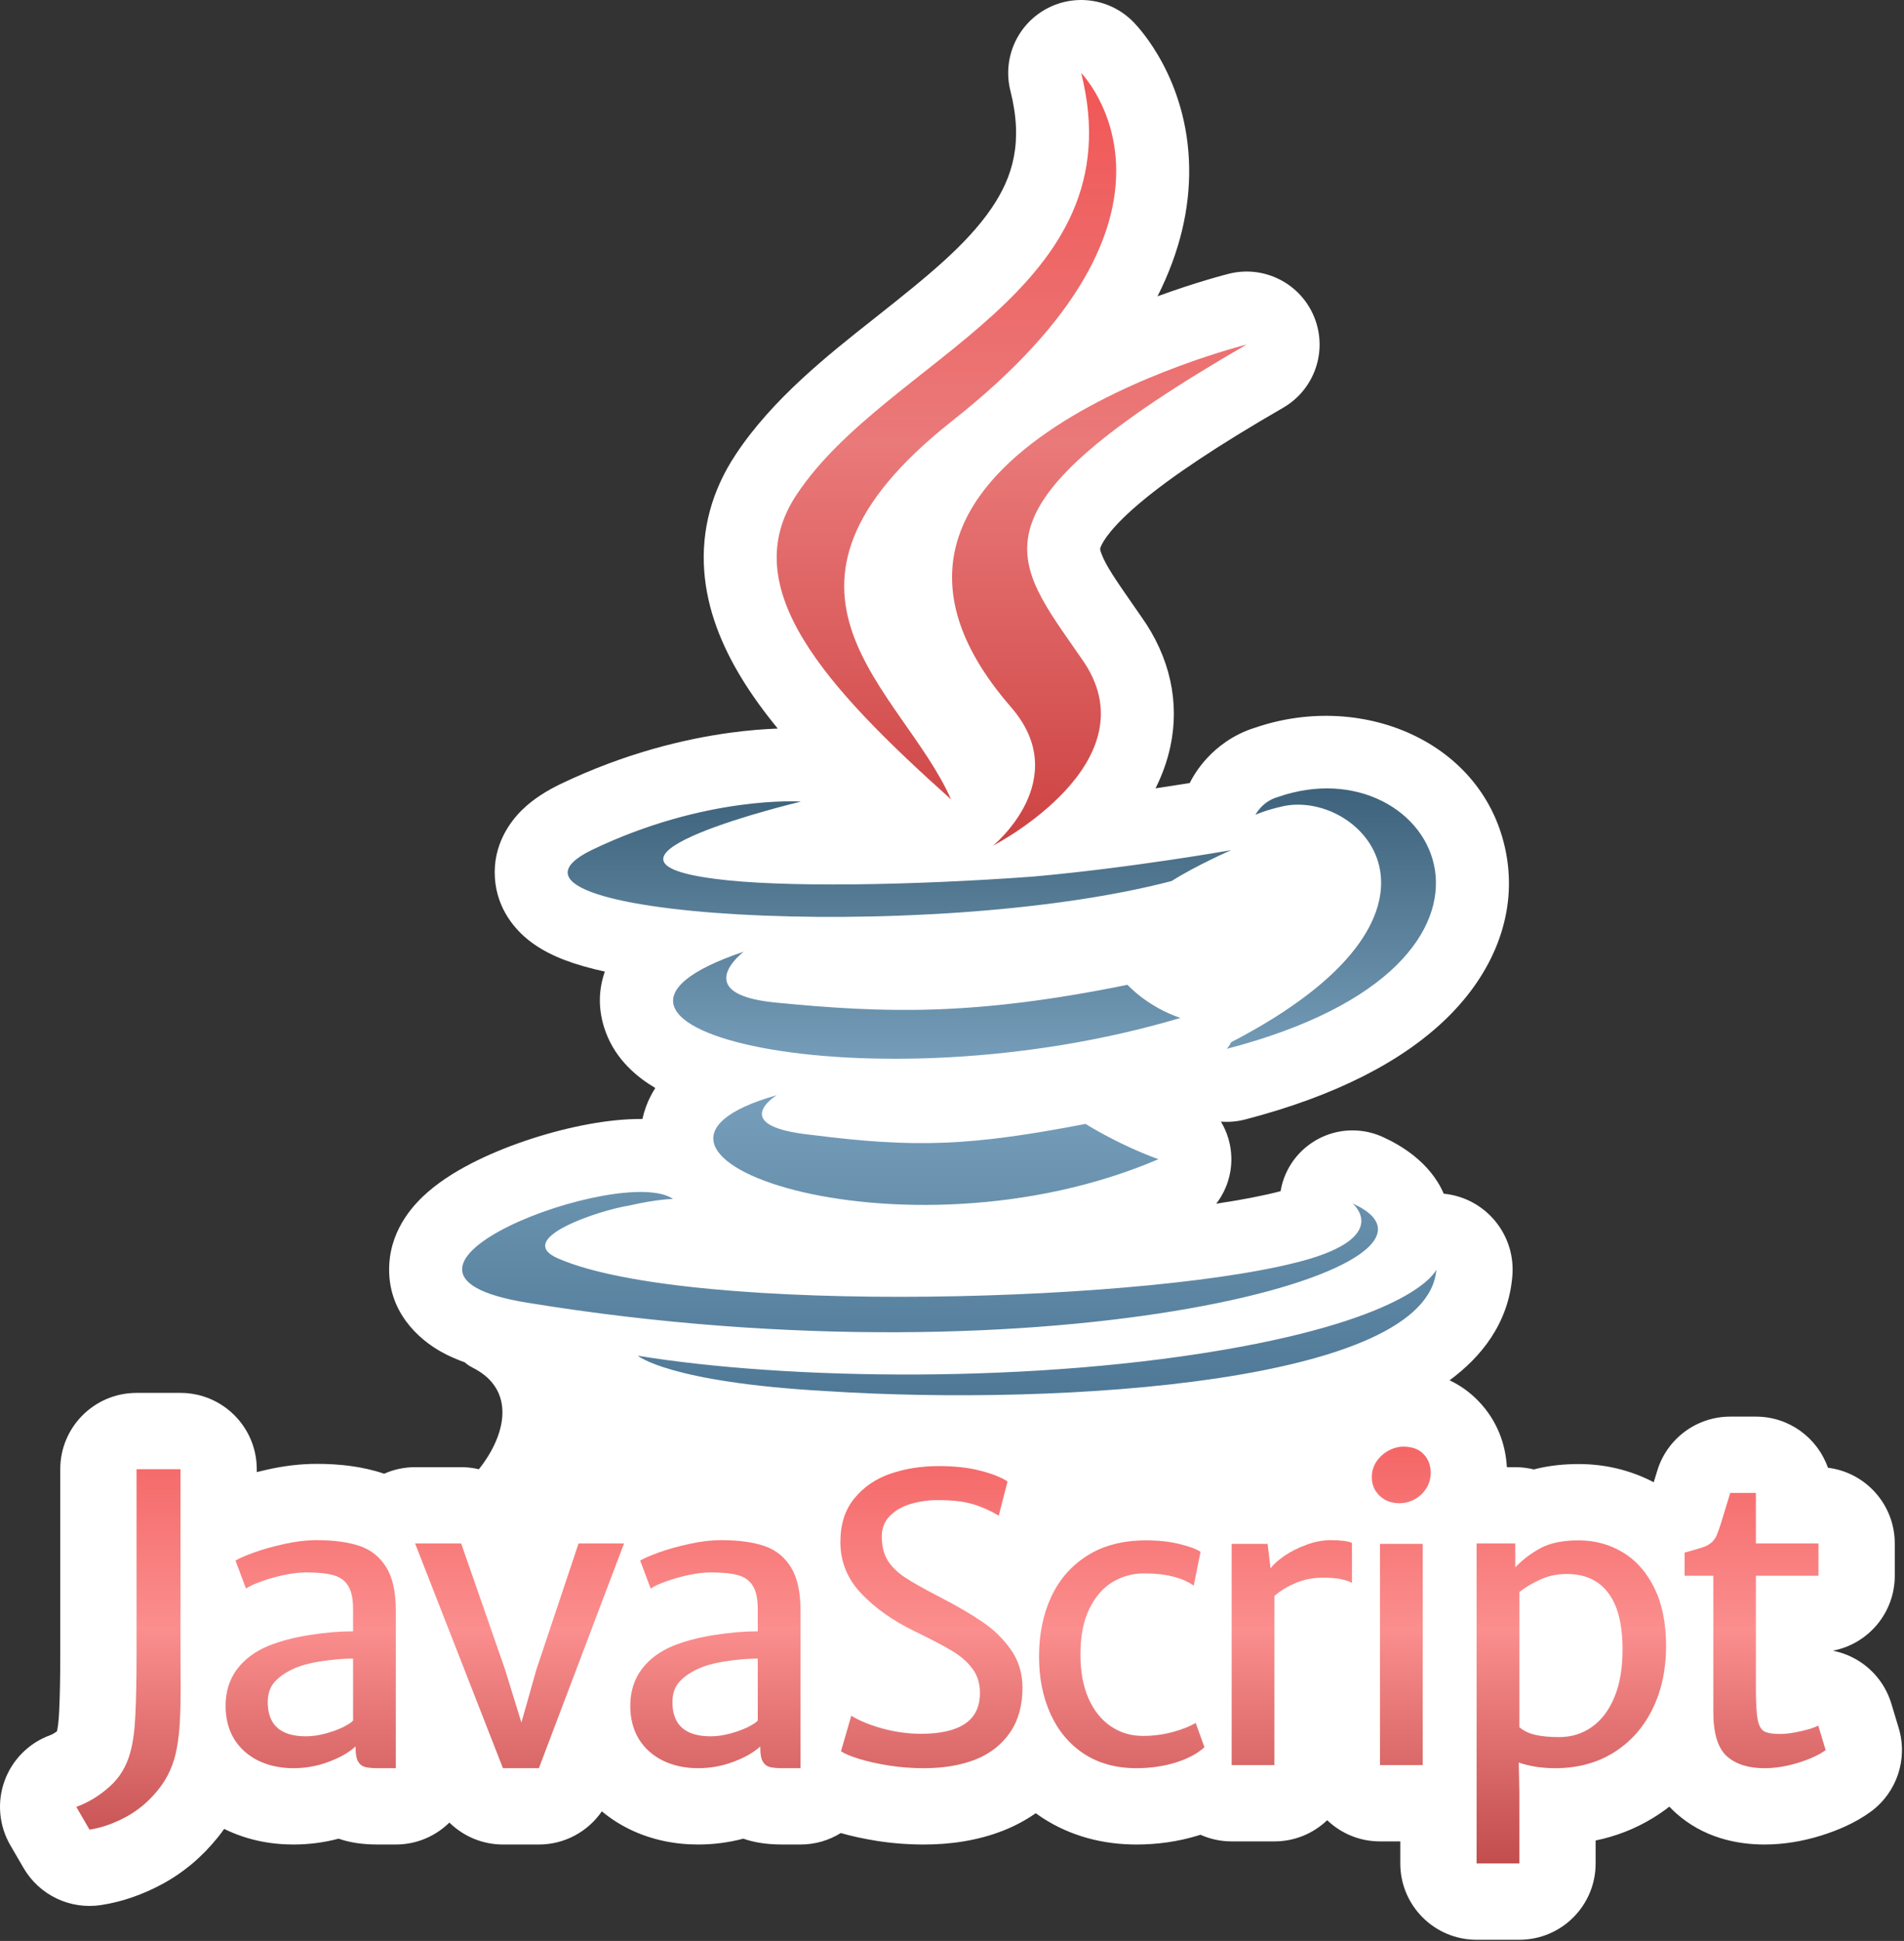 <svg xmlns="http://www.w3.org/2000/svg" width="574" height="585" fill="none">
  <rect width="100%" height="100%" fill="#333333" stroke="none"/>
  <path fill="#fff" d="M370.297 82.552l.128-.032.078-.019c10.641-2.649 21.608 2.943 25.714 13.111 4.106 10.168.096 21.808-9.401 27.29-20.173 11.646-33.745 20.826-42.644 28.243-9.114 7.597-11.674 12.005-12.32 13.642-.02.05-.041.095-.062.14-.154.328-.285.609.392 2.309 1.274 3.199 3.833 7.075 9.041 14.542l.016.022c.855 1.225 1.766 2.531 2.693 3.877 8.973 12.53 11.684 26.18 8.914 39.255-.974 4.598-2.56 8.824-4.489 12.663.294-.044.586-.087.875-.129 3.583-.532 6.772-1.028 9.438-1.454.042-.086.084-.173.127-.259.044-.087.032-.063.032-.063l.032-.064.027-.053.042-.082c.048-.092.099-.19.153-.292.109-.205.233-.43.371-.673.276-.484.616-1.048 1.025-1.67.808-1.23 1.941-2.77 3.451-4.397 2.876-3.098 7.59-7.002 14.404-9.126 33.167-11.379 70.685 5.035 76.003 39.538 2.659 17.258-4.196 34.266-17.973 47.803-13.472 13.237-33.827 23.672-60.992 30.739-2.434.634-4.9.834-7.304.64 1.922 3.194 3.042 6.89 3.141 10.782.131 5.147-1.539 10.042-4.541 13.954 7.644-1.144 14.212-2.409 19.377-3.76.096-.564.214-1.128.355-1.69 2.614-10.395 12.337-17.394 23.024-16.572h.001c2.622.202 5.171.871 7.532 1.961 4.599 2.096 14.028 7.19 18.283 17.045.997.097 1.997.261 2.995.494 11.069 2.583 18.591 12.864 17.703 24.196-1.138 14.527-9.559 24.644-18.941 31.566 3.047 1.431 6.031 3.464 8.732 6.283 5.555 5.76 8.156 12.858 8.536 19.814l.201.078h2.341c1.93 0 3.805.237 5.596.685 4.641-1.218 9.265-1.623 13.506-1.623 7.905 0 15.578 1.79 22.641 5.487l1.07-3.505c2.956-9.672 11.883-16.279 21.996-16.279h7.735c10.043 0 18.582 6.437 21.718 15.41 11.357 1.404 20.149 11.087 20.149 22.825v9.726c0 11.227-8.044 20.576-18.683 22.596 1.56.302 3.097.768 4.587 1.398 6.298 2.665 11.083 7.994 13.058 14.541l2.226 7.383c2.813 9.324-.553 19.41-8.402 25.176-4.781 3.512-10.204 5.709-14.965 7.209l-.073.023-.078.024c-5.43 1.671-11.116 2.658-16.959 2.658-8.56 0-18.541-2.158-26.74-9.525l-.064-.057-.071-.066c-.63-.575-1.227-1.164-1.791-1.766-1.546 1.201-3.17 2.327-4.87 3.373l-.043.026c-5.461 3.345-11.288 5.564-17.312 6.802v6.924c0 12.703-10.298 23-23 23h-12.891c-12.703 0-23-10.297-23-23v-6.648h-6.126c-6.173 0-11.779-2.433-15.91-6.392-4.132 3.959-9.737 6.392-15.911 6.392h-12.891c-3.351 0-6.534-.717-9.406-2.006-.183.06-.365.119-.547.176-.07.022-.141.044-.211.066-6.049 1.846-12.271 2.701-18.551 2.701-9.865 0-19.634-2.391-28.343-8.044l-.053-.034-.06-.039-.083-.056c-.616-.408-1.219-.828-1.811-1.258-2.958 2.065-6.149 3.769-9.505 5.123l-.069.028-.093.037c-7.703 3.04-15.873 4.243-24.031 4.243-4.816 0-9.582-.359-14.278-1.106l-.04-.006c-3.707-.597-7.326-1.358-10.761-2.344-3.522 2.191-7.68 3.456-12.133 3.456h-5.273c-2.305 0-5.995-.106-9.79-1.096-.743-.194-1.469-.417-2.175-.667-4.451 1.18-9.016 1.763-13.64 1.763-6.965 0-14.021-1.362-20.685-4.611l-.102-.05c-2.96-1.462-5.719-3.245-8.23-5.34-4.223 6.165-11.276 10.001-18.976 10.001h-10.84c-6.169 0-11.928-2.463-16.146-6.618-4.152 4.092-9.853 6.618-16.144 6.618h-5.274c-2.304 0-5.994-.106-9.79-1.096-.743-.194-1.468-.417-2.175-.667-4.45 1.18-9.015 1.763-13.64 1.763-6.965 0-14.021-1.362-20.684-4.611l-.103-.05-.083-.041c-.616.874-1.264 1.732-1.945 2.574-4.607 5.743-10.212 10.553-16.819 14.1-5.664 3.04-11.81 5.283-18.376 6.282-9.34 1.421-18.599-3.013-23.346-11.181l-3.984-6.855c-3.419-5.883-4.058-12.979-1.744-19.378 2.313-6.399 7.342-11.445 13.732-13.781.603-.221 1.284-.571 2.071-1.2.198-.82.519-2.69.659-6.005.003-.061.005-.123.009-.184.207-4.102.322-9.766.322-17.123v-55.664c0-12.703 10.297-23 23-23h13.242c12.703 0 23 10.297 23 23v.867c1.068-.267 2.148-.52 3.236-.759 4.891-1.105 9.874-1.721 14.901-1.721 6.694 0 13.68.734 20.266 2.972 2.896-1.285 6.067-1.976 9.328-1.976h13.887c1.828 0 3.618.216 5.343.627 8.502-10.688 10.984-24.035-1.687-30.513-1.16-.593-2.002-1.158-2.544-1.694-2.551-.913-4.979-1.981-7.23-3.243-6.508-3.649-16.262-11.998-15.562-26.136.567-11.449 8.05-18.856 11.682-22.009 4.494-3.9 9.844-7.027 14.824-9.468 10.082-4.941 22.461-8.911 33.667-10.954 5.214-.951 10.785-1.599 16.154-1.551.266-1.224.619-2.445 1.06-3.655.766-2.096 1.734-3.987 2.82-5.687-5.36-3.168-11.863-8.432-14.97-16.928-2.497-6.831-2.065-12.966-.236-18.152-4.482-.985-8.539-2.128-12.021-3.451-3.185-1.21-7.273-3.069-10.987-6.032-3.57-2.848-9.518-8.982-10.147-18.795-.638-9.975 4.633-16.938 8.145-20.397 3.568-3.514 7.753-5.949 11.256-7.672.059-.029.117-.058.176-.086 19.729-9.491 37.806-13.697 51.092-15.527 5.846-.806 10.799-1.156 14.607-1.29-4.171-5.095-7.909-10.24-11.049-15.419-5.726-9.446-10.254-20.248-11.119-32.107-.899-12.332 2.287-24.256 9.522-35.13 11.049-16.703 27.818-29.952 41.415-40.694l1.284-1.015c15.194-12.014 26.985-21.578 34.421-32.513 6.436-9.464 9.557-19.922 5.669-35.329-2.431-9.63 1.892-19.694 10.55-24.561 8.657-4.867 19.502-3.33 26.466 3.751l.054.055.058.06.037.038c.029.03.059.062.091.095.09.094.191.201.301.319.22.237.479.521.77.854.581.664 1.297 1.523 2.099 2.573 1.6 2.093 3.579 4.992 5.526 8.663 3.903 7.359 7.753 17.988 7.934 31.334.165 12.126-2.663 25.111-9.545 38.742 5.953-2.176 11.094-3.814 14.842-4.934 1.989-.594 3.598-1.045 4.742-1.355.572-.155 1.029-.276 1.36-.362.166-.043.3-.077.402-.103z"/>
  <path fill="url(#paint0_linear)" d="M23 544.598c3.633-1.328 6.973-3.359 10.02-6.094 3.047-2.695 5.137-6.152 6.27-10.371.82-2.968 1.328-6.758 1.523-11.367.234-4.648.352-10.742.352-18.281v-55.664h13.242v53.262l.059 12.539c0 3.867-.078 7.265-.234 10.195-.156 2.93-.469 5.644-.938 8.144-.859 4.766-2.715 8.907-5.566 12.422-2.812 3.516-6.074 6.27-9.785 8.262-3.711 1.992-7.363 3.262-10.957 3.809L23 544.598z"/>
  <path fill="url(#paint1_linear)" d="M95.544 464.208c5.156 0 9.453.585 12.89 1.757 3.438 1.172 6.114 3.321 8.028 6.446 1.914 3.086 2.871 7.441 2.871 13.066v47.461h-5.274c-1.757 0-3.086-.117-3.984-.352-.898-.234-1.602-.781-2.109-1.64-.508-.86-.762-2.227-.762-4.102v-.469c-1.953 1.797-4.649 3.34-8.086 4.629-3.398 1.289-6.953 1.934-10.664 1.934-3.945 0-7.481-.762-10.605-2.285-3.086-1.524-5.508-3.692-7.266-6.504-1.719-2.852-2.578-6.191-2.578-10.02 0-4.218 1.133-7.871 3.398-10.957 2.305-3.086 5.508-5.468 9.609-7.148 3.633-1.445 7.734-2.52 12.305-3.223 4.609-.742 8.985-1.113 13.125-1.113v-6.738c0-3.125-.508-5.469-1.523-7.032-.977-1.562-2.461-2.617-4.453-3.164-1.993-.546-4.747-.82-8.262-.82-1.875 0-4.043.254-6.504.762-2.422.508-4.707 1.152-6.856 1.933-2.109.743-3.672 1.465-4.688 2.168l-3.164-8.437c1.016-.625 2.852-1.426 5.508-2.402 2.695-.977 5.742-1.836 9.141-2.579 3.438-.781 6.738-1.171 9.902-1.171zm-3.281 59.121c1.836 0 3.769-.274 5.801-.821 2.032-.547 3.809-1.191 5.332-1.933 1.563-.782 2.578-1.446 3.047-1.992v-18.692c-2.851 0-6.074.274-9.668.82-3.555.547-6.426 1.348-8.613 2.403-2.383 1.133-4.219 2.461-5.508 3.984-1.289 1.524-1.934 3.496-1.934 5.918 0 6.875 3.848 10.313 11.543 10.313z"/>
  <path fill="url(#paint2_linear)" d="M188.127 465.204l-25.665 67.734h-10.839l-26.485-67.734h13.887l13.242 38.027 4.922 15.937 4.512-15.937 12.715-38.027h13.711z"/>
  <path fill="url(#paint3_linear)" d="M217.545 464.208c5.157 0 9.453.585 12.891 1.757 3.437 1.172 6.113 3.321 8.027 6.446 1.914 3.086 2.871 7.441 2.871 13.066v47.461h-5.273c-1.758 0-3.086-.117-3.984-.352-.899-.234-1.602-.781-2.11-1.64-.508-.86-.762-2.227-.762-4.102v-.469c-1.953 1.797-4.648 3.34-8.085 4.629-3.399 1.289-6.954 1.934-10.665 1.934-3.945 0-7.48-.762-10.605-2.285-3.086-1.524-5.508-3.692-7.266-6.504-1.718-2.852-2.578-6.191-2.578-10.02 0-4.218 1.133-7.871 3.399-10.957 2.304-3.086 5.508-5.468 9.609-7.148 3.633-1.445 7.734-2.52 12.305-3.223 4.609-.742 8.984-1.113 13.125-1.113v-6.738c0-3.125-.508-5.469-1.524-7.032-.976-1.562-2.461-2.617-4.453-3.164-1.992-.546-4.746-.82-8.262-.82-1.875 0-4.042.254-6.503.762-2.422.508-4.707 1.152-6.856 1.933-2.109.743-3.672 1.465-4.687 2.168l-3.164-8.437c1.015-.625 2.851-1.426 5.507-2.402 2.696-.977 5.743-1.836 9.141-2.579 3.437-.781 6.738-1.171 9.902-1.171zm-3.281 59.121c1.836 0 3.77-.274 5.801-.821 2.031-.547 3.808-1.191 5.332-1.933 1.562-.782 2.578-1.446 3.047-1.992v-18.692c-2.852 0-6.074.274-9.668.82-3.555.547-6.426 1.348-8.613 2.403-2.383 1.133-4.219 2.461-5.508 3.984-1.289 1.524-1.934 3.496-1.934 5.918 0 6.875 3.848 10.313 11.543 10.313z"/>
  <path fill="url(#paint4_linear)" d="M256.632 517.118c2.383 1.484 5.527 2.773 9.434 3.867 3.906 1.055 7.773 1.582 11.601 1.582 5.781 0 10.176-.996 13.184-2.988 3.047-1.993 4.57-5.118 4.57-9.375 0-2.813-.742-5.215-2.226-7.207-1.446-1.993-3.458-3.77-6.036-5.332-2.578-1.563-6.406-3.575-11.484-6.036-6.523-3.164-11.875-6.953-16.055-11.367-4.179-4.414-6.269-9.57-6.269-15.469 0-5.39 1.406-9.785 4.219-13.183 2.812-3.438 6.445-5.918 10.898-7.442 4.453-1.523 9.297-2.285 14.531-2.285 4.883 0 9.082.469 12.598 1.407 3.515.898 6.23 1.972 8.144 3.222l-2.636 10.313c-2.539-1.524-5.137-2.676-7.793-3.457-2.657-.821-6.153-1.231-10.489-1.231-2.968 0-5.742.391-8.32 1.172-2.578.781-4.668 1.992-6.269 3.633-1.602 1.641-2.403 3.672-2.403 6.094 0 2.851.567 5.234 1.699 7.148 1.133 1.875 2.872 3.613 5.215 5.215 2.383 1.562 5.996 3.594 10.84 6.094 5 2.578 9.18 5.019 12.539 7.324 3.399 2.266 6.27 5.058 8.613 8.379 2.344 3.32 3.516 7.148 3.516 11.484 0 5.352-1.25 9.844-3.75 13.477-2.461 3.633-5.918 6.347-10.371 8.144-4.453 1.758-9.648 2.637-15.586 2.637-3.672 0-7.226-.273-10.664-.82-3.398-.547-6.367-1.211-8.906-1.993-2.5-.781-4.317-1.542-5.449-2.285l3.105-10.722z"/>
  <path fill="url(#paint5_linear)" d="M345.523 464.266c3.789 0 7.149.371 10.079 1.113 2.929.704 5.039 1.485 6.328 2.344l-2.051 10.195c-1.797-1.25-3.906-2.168-6.328-2.753-2.422-.625-5.313-.938-8.672-.938-3.359 0-6.504.859-9.434 2.578-2.89 1.719-5.234 4.414-7.031 8.086-1.797 3.633-2.695 8.223-2.695 13.77 0 5.156.82 9.589 2.461 13.3 1.64 3.672 3.886 6.465 6.738 8.379 2.852 1.914 6.055 2.871 9.609 2.871 3.086 0 6.094-.39 9.024-1.171 2.929-.821 5.234-1.739 6.914-2.754l2.637 7.324c-2.071 1.914-4.961 3.457-8.672 4.629-3.711 1.133-7.657 1.699-11.836 1.699-6.094 0-11.367-1.445-15.821-4.336-4.414-2.93-7.773-6.934-10.078-12.012-2.304-5.078-3.457-10.84-3.457-17.285 0-6.68 1.211-12.656 3.633-17.93 2.461-5.312 6.113-9.492 10.957-12.539 4.844-3.046 10.742-4.57 17.695-4.57z"/>
  <path fill="url(#paint6_linear)" d="M401.075 464.208c3.125 0 5.293.273 6.504.82v12.07c-.82-.469-1.895-.84-3.223-1.113-1.289-.313-3.144-.469-5.566-.469-2.969 0-5.723.547-8.262 1.641-2.5 1.054-4.609 2.343-6.328 3.867V532h-12.891v-66.679h10.84l.879 7.383c.86-1.172 2.246-2.422 4.16-3.75 1.953-1.329 4.16-2.442 6.621-3.34 2.5-.938 4.922-1.406 7.266-1.406z"/>
  <path fill="url(#paint7_linear)" d="M428.912 465.321V532h-12.891v-66.679h12.891zm-15.352-20.156c0-1.641.449-3.165 1.348-4.571.937-1.406 2.148-2.519 3.633-3.34 1.484-.82 2.988-1.23 4.511-1.23 2.657 0 4.688.742 6.094 2.226 1.445 1.485 2.168 3.379 2.168 5.684 0 1.719-.449 3.281-1.348 4.688-.898 1.406-2.07 2.5-3.515 3.281-1.446.781-2.989 1.172-4.629 1.172-1.485 0-2.852-.313-4.102-.938-1.25-.664-2.265-1.601-3.047-2.812-.742-1.211-1.113-2.598-1.113-4.16z"/>
  <path fill="url(#paint8_linear)" d="M475.909 464.266c4.843 0 9.257 1.192 13.242 3.574 3.984 2.344 7.168 5.918 9.551 10.723 2.382 4.766 3.574 10.625 3.574 17.578 0 7.149-1.387 13.516-4.16 19.102-2.774 5.586-6.7 9.941-11.778 13.066-5.039 3.086-10.879 4.629-17.519 4.629-3.985 0-7.637-.566-10.957-1.699l.176 8.906v21.504h-12.891v-96.445h11.66v7.207c2.188-2.305 4.727-4.239 7.617-5.801 2.891-1.563 6.719-2.344 11.485-2.344zm13.242 32.988c0-7.695-1.446-13.418-4.336-17.168-2.852-3.789-7.012-5.683-12.481-5.683-2.851 0-5.488.547-7.91 1.64-2.383 1.055-4.511 2.325-6.386 3.809v40.723c1.21 1.054 2.773 1.816 4.687 2.285 1.953.469 4.395.703 7.324.703 3.672 0 6.953-1.016 9.844-3.047 2.891-2.031 5.156-5.019 6.797-8.965 1.64-3.945 2.461-8.711 2.461-14.297z"/>
  <path fill="url(#paint9_linear)" d="M516.519 474.93h-8.672v-6.972l2.109-.586c1.797-.508 3.125-.918 3.985-1.231.859-.351 1.601-.82 2.226-1.406.664-.625 1.192-1.465 1.582-2.52.586-1.484 1.446-4.16 2.578-8.027l1.289-4.219h7.735v15.235h18.867v9.726h-18.867v33.809c0 4.453.176 7.617.527 9.492.352 1.836.996 3.027 1.934 3.574.976.547 2.617.82 4.922.82 1.679 0 3.711-.273 6.093-.82 2.422-.547 4.2-1.113 5.332-1.699l2.227 7.383c-1.914 1.406-4.668 2.676-8.262 3.808-3.554 1.094-6.953 1.641-10.195 1.641-4.883 0-8.672-1.211-11.367-3.633-2.696-2.461-4.043-6.894-4.043-13.301V474.93z"/>
  <path fill="url(#paint10_linear)" d="M234.168 330.096s-15.296 9.316 10.64 11.978c31.256 3.992 47.881 3.328 82.462-3.327 0 0 9.311 5.989 21.946 10.647-77.807 33.272-176.23-1.997-115.048-19.298zm-9.976-43.253s-16.625 12.643 9.31 15.305c33.917 3.327 60.518 3.992 106.404-5.324 0 0 5.985 6.655 15.96 9.982-93.768 27.949-198.842 2.662-131.674-19.963zm183.546 75.86s11.305 9.316-12.636 16.635c-44.556 13.309-186.871 17.301-226.772 0-13.965-5.988 12.635-14.639 21.28-15.97 8.646-1.996 13.301-1.996 13.301-1.996-15.295-10.647-101.748 21.959-43.892 31.275 158.94 25.952 289.95-11.312 248.717-29.944h.002zM241.482 241.594s-72.486 17.301-25.935 23.29c19.951 2.661 59.187 1.996 95.763-.666 29.926-2.661 59.852-7.985 59.852-7.985s-10.64 4.658-17.956 9.317c-73.817 19.297-215.466 10.646-174.9-9.317 34.581-16.636 63.176-14.639 63.176-14.639zm129.68 72.532c74.482-38.596 39.902-75.86 15.961-71.201-5.986 1.33-8.646 2.661-8.646 2.661s1.995-3.992 6.65-5.323c47.217-16.636 84.458 49.907-15.294 75.859 0 0 .664-.665 1.329-1.996zM248.798 419.264c71.823 4.659 181.551-2.661 184.211-36.598 0 0-5.32 13.309-59.187 23.289-61.182 11.313-136.994 9.982-181.551 2.662 0 0 9.311 7.986 56.527 10.647z"/>
  <path fill="url(#paint11_linear)" d="M325.941 22s41.231 41.922-39.237 105.138c-64.507 51.238-14.63 80.517 0 113.789-37.906-33.937-65.172-63.882-46.551-91.83 27.266-41.257 102.413-61.22 85.788-127.097zM304.66 212.98c19.285 21.959-5.32 41.923-5.32 41.923s49.211-25.287 26.601-56.563c-20.616-29.944-36.577-44.583 49.876-94.491 0 0-136.329 33.937-71.157 109.131z"/>
  <defs>
    <linearGradient id="paint0_linear" x1="286.812" x2="286.812" y1="414" y2="565" gradientUnits="userSpaceOnUse">
      <stop stop-color="#F25656"/>
      <stop offset=".51" stop-color="#FB8E8E"/>
      <stop offset="1" stop-color="#BF4A4A"/>
    </linearGradient>
    <linearGradient id="paint1_linear" x1="286.812" x2="286.812" y1="414" y2="565" gradientUnits="userSpaceOnUse">
      <stop stop-color="#F25656"/>
      <stop offset=".51" stop-color="#FB8E8E"/>
      <stop offset="1" stop-color="#BF4A4A"/>
    </linearGradient>
    <linearGradient id="paint2_linear" x1="286.812" x2="286.812" y1="414" y2="565" gradientUnits="userSpaceOnUse">
      <stop stop-color="#F25656"/>
      <stop offset=".51" stop-color="#FB8E8E"/>
      <stop offset="1" stop-color="#BF4A4A"/>
    </linearGradient>
    <linearGradient id="paint3_linear" x1="286.812" x2="286.812" y1="414" y2="565" gradientUnits="userSpaceOnUse">
      <stop stop-color="#F25656"/>
      <stop offset=".51" stop-color="#FB8E8E"/>
      <stop offset="1" stop-color="#BF4A4A"/>
    </linearGradient>
    <linearGradient id="paint4_linear" x1="286.812" x2="286.812" y1="414" y2="565" gradientUnits="userSpaceOnUse">
      <stop stop-color="#F25656"/>
      <stop offset=".51" stop-color="#FB8E8E"/>
      <stop offset="1" stop-color="#BF4A4A"/>
    </linearGradient>
    <linearGradient id="paint5_linear" x1="286.812" x2="286.812" y1="414" y2="565" gradientUnits="userSpaceOnUse">
      <stop stop-color="#F25656"/>
      <stop offset=".51" stop-color="#FB8E8E"/>
      <stop offset="1" stop-color="#BF4A4A"/>
    </linearGradient>
    <linearGradient id="paint6_linear" x1="286.812" x2="286.812" y1="414" y2="565" gradientUnits="userSpaceOnUse">
      <stop stop-color="#F25656"/>
      <stop offset=".51" stop-color="#FB8E8E"/>
      <stop offset="1" stop-color="#BF4A4A"/>
    </linearGradient>
    <linearGradient id="paint7_linear" x1="286.812" x2="286.812" y1="414" y2="565" gradientUnits="userSpaceOnUse">
      <stop stop-color="#F25656"/>
      <stop offset=".51" stop-color="#FB8E8E"/>
      <stop offset="1" stop-color="#BF4A4A"/>
    </linearGradient>
    <linearGradient id="paint8_linear" x1="286.812" x2="286.812" y1="414" y2="565" gradientUnits="userSpaceOnUse">
      <stop stop-color="#F25656"/>
      <stop offset=".51" stop-color="#FB8E8E"/>
      <stop offset="1" stop-color="#BF4A4A"/>
    </linearGradient>
    <linearGradient id="paint9_linear" x1="286.812" x2="286.812" y1="414" y2="565" gradientUnits="userSpaceOnUse">
      <stop stop-color="#F25656"/>
      <stop offset=".51" stop-color="#FB8E8E"/>
      <stop offset="1" stop-color="#BF4A4A"/>
    </linearGradient>
    <linearGradient id="paint10_linear" x1="286.161" x2="286.161" y1="237.627" y2="420.531" gradientUnits="userSpaceOnUse">
      <stop stop-color="#3E627B"/>
      <stop offset=".479" stop-color="#79A1BD"/>
      <stop offset="1" stop-color="#4E7896"/>
    </linearGradient>
    <linearGradient id="paint11_linear" x1="304.984" x2="304.984" y1="22" y2="254.903" gradientUnits="userSpaceOnUse">
      <stop stop-color="#F25656"/>
      <stop offset=".479" stop-color="#EA7979"/>
      <stop offset=".87" stop-color="#D45050"/>
      <stop offset="1" stop-color="#CD4242"/>
    </linearGradient>
  </defs>
</svg>